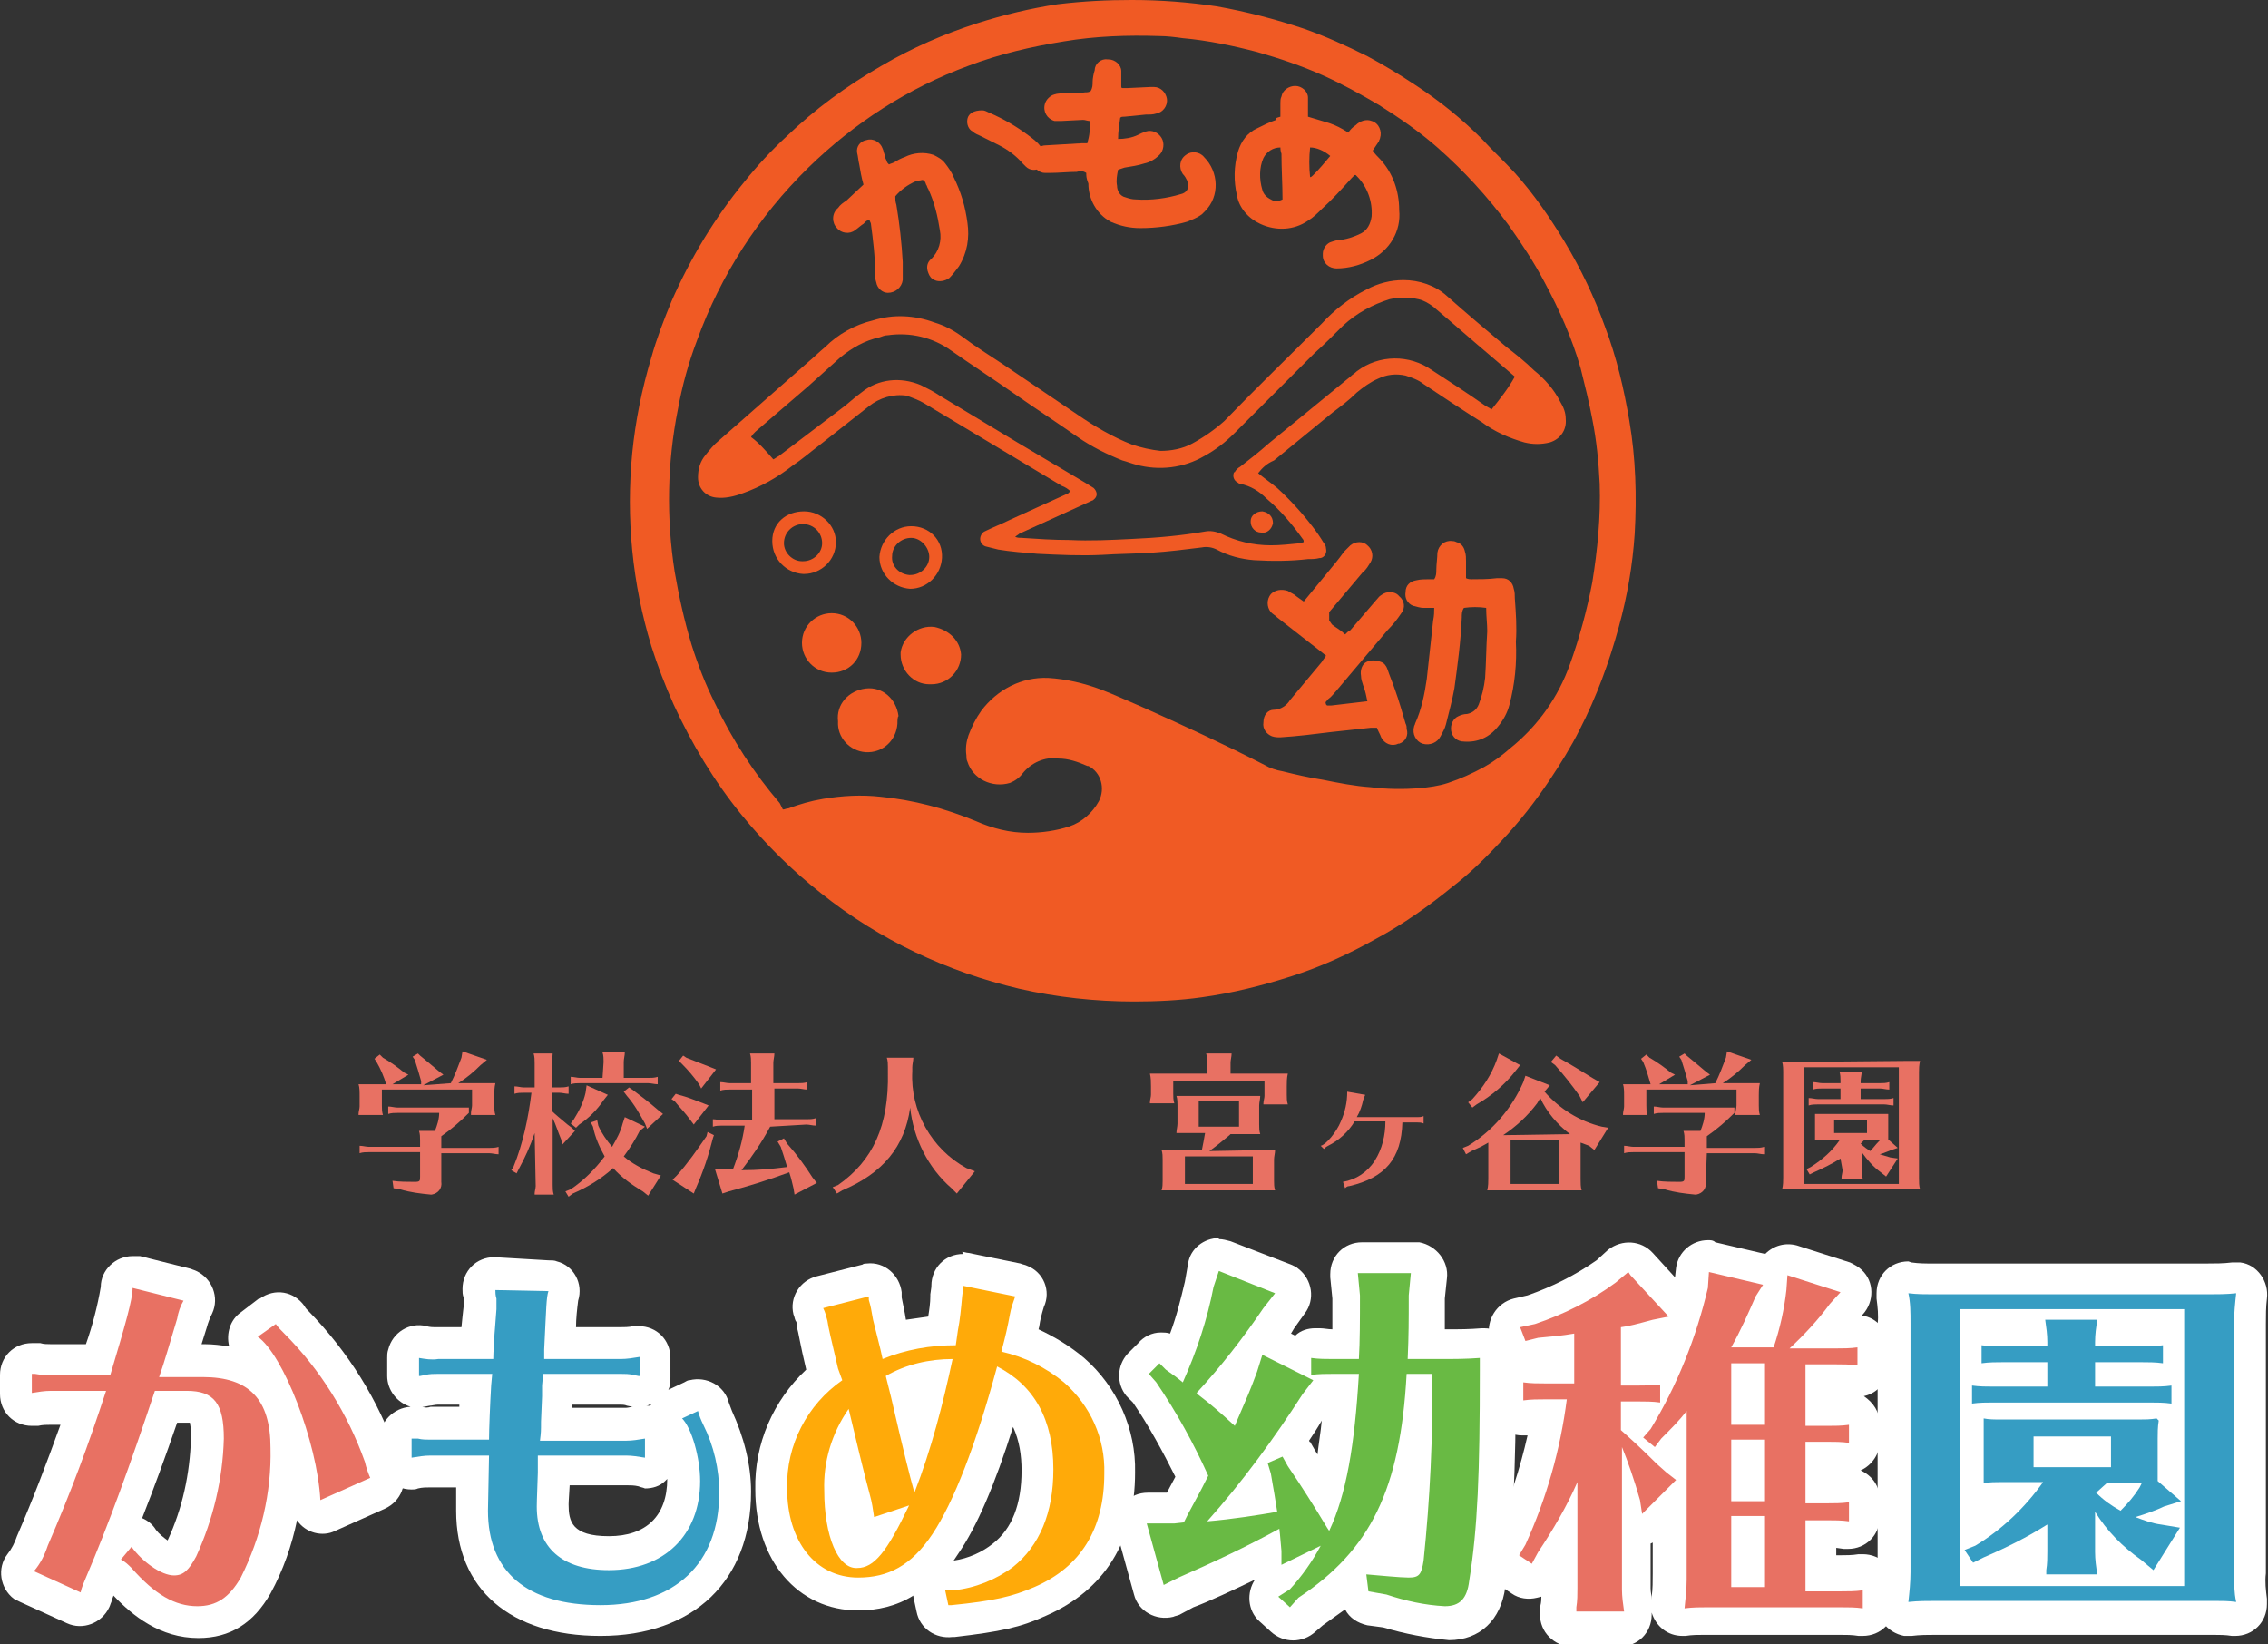 <?xml version="1.0" encoding="utf-8"?>
<!-- Generator: Adobe Illustrator 21.0.0, SVG Export Plug-In . SVG Version: 6.00 Build 0)  -->
<svg version="1.1" id="レイヤー_1" xmlns="http://www.w3.org/2000/svg" xmlns:xlink="http://www.w3.org/1999/xlink" x="0px"
	 y="0px" viewBox="0 0 213.8 155" style="enable-background:new 0 0 213.8 155;" xml:space="preserve">
<rect x="0" y="0" width="213.8" height="155" fill="#333333" stroke="none"/>
<style type="text/css">
	.st0{fill:#E87163;}
	.st1{fill:#FFFFFF;}
	.st2{fill:#369DC3;}
	.st3{fill:#FFAA09;}
	.st4{fill:#69BA44;}
	.st5{fill:#F05A24;}
</style>
<title>llogo</title>
<path class="st0" d="M41.6,111.4c0.1,0.6-0.3,1.1-0.9,1.2c0,0-0.1,0-0.1,0c-1-0.1-1.9-0.2-2.9-0.5l-0.6-0.1l-0.1-0.7
	c0.6,0.1,1.5,0.1,2.1,0.1c0.5,0,0.5-0.1,0.5-0.5v-2.3h-4.8c-0.3,0-0.6,0-0.9,0.1V108c0.3,0,0.6,0.1,0.9,0.1h4.8v-0.6
	c0-0.3,0-0.6-0.1-0.9H41c0.2-0.5,0.4-1.1,0.4-1.7h-3.9c-0.3,0-0.6,0-0.9,0.1v-0.7c0.3,0,0.6,0.1,0.9,0.1h4.9c0.9,0,1.3,0,1.8,0v0.5
	c-0.8,0.8-1.6,1.5-2.6,2.2v1.1h4.5c0.3,0,0.6,0,0.9-0.1v0.7c-0.3,0-0.6-0.1-0.9-0.1h-4.5V111.4z M42.5,102.1c0.4-0.8,0.7-1.6,1-2.4
	l0.1-0.6l2.3,0.8l-0.6,0.5c-0.6,0.6-1.3,1.2-2.1,1.7h2.4c0.4,0,0.8,0,1.1,0c-0.1,0.4-0.1,0.8-0.1,1.1v1c0,0.3,0,0.6,0.1,0.9h-2.3
	v-0.2c0-0.2,0.1-0.5,0.1-0.7v-1.5h-8.5v1.5c0,0.3,0,0.6,0.1,0.9h-2.3v-0.1c0-0.2,0.1-0.5,0.1-0.7v-1c0-0.4,0-0.8-0.1-1.1
	c0.4,0,0.8,0,1.1,0h1.5c-0.2-0.7-0.5-1.4-0.9-2.1l-0.2-0.3l0.5-0.4l0.3,0.3c0.7,0.4,1.4,0.9,2,1.4l0.4,0.2l-1.5,0.9h2.7v-0.3
	c-0.2-0.7-0.4-1.4-0.6-2l-0.2-0.3l0.5-0.3l0.2,0.2c0.6,0.5,1.1,0.9,1.8,1.5l0.4,0.3l-1.9,1L42.5,102.1z"/>
<path class="st0" d="M50.4,106.8c-0.4,1.2-0.9,2.3-1.5,3.4l-0.2,0.4l-0.5-0.3l0.2-0.3c0.9-2.2,1.4-4.6,1.7-7h-0.7
	c-0.3,0-0.6,0-0.9,0.1v-0.7c0.3,0,0.6,0.1,0.9,0.1h1v-2.3c0-0.3,0-0.6-0.1-0.9h1.8c0,0.3-0.1,0.6-0.1,0.9v2.3h0.7
	c0.3,0,0.6,0,0.9-0.1v0.7c-0.3,0-0.6-0.1-0.9-0.1h-0.7v1.7c0.4,0.4,0.8,0.7,1.5,1.3l0.4,0.3l0.3,0.3l-1.2,1.3l-0.1-0.5
	c-0.3-0.7-0.5-1.4-0.8-2v6.3c0,0.3,0,0.6,0.1,0.9h-1.8v-0.1c0-0.2,0.1-0.5,0.1-0.7L50.4,106.8z M60.3,106.6
	c-0.4,0.8-0.9,1.6-1.5,2.4c0.8,0.7,1.8,1.2,2.8,1.6l0.7,0.2l-1.2,1.9l-0.5-0.4c-1-0.6-2-1.3-2.8-2.2c-1.1,1-2.4,1.8-3.8,2.4
	l-0.4,0.3l-0.3-0.5l0.5-0.2c1.2-0.8,2.3-1.9,3.2-3.1c-0.5-0.9-0.9-1.8-1.1-2.8l-0.2-0.4l0.6-0.2l0.1,0.5c0.3,0.7,0.8,1.4,1.3,2
	c0.4-0.7,0.8-1.4,1-2.2l0.2-0.6l1.9,0.9L60.3,106.6z M56.9,100.1c0-0.3,0-0.6-0.1-0.9h2.1c0,0.3-0.1,0.6-0.1,0.9v1.5h2.3
	c0.3,0,0.6,0,0.9-0.1v0.7c-0.3,0-0.6-0.1-0.9-0.1h-6.4c-0.3,0-0.6,0-0.9,0.1v-0.7c0.3,0,0.6,0.1,0.9,0.1h2.1L56.9,100.1z
	 M57.3,103.2l-0.4,0.5c-0.6,0.9-1.4,1.7-2.3,2.3l-0.3,0.3l-0.5-0.4l0.3-0.4c0.5-0.8,0.9-1.6,1.1-2.5l0.1-0.7L57.3,103.2z
	 M59.6,102.7c0.8,0.6,1.6,1.2,2.4,1.9l0.5,0.4l-1.5,1.4l-0.2-0.5c-0.5-0.9-1-1.8-1.7-2.6l-0.3-0.4l0.5-0.4L59.6,102.7z"/>
<path class="st0" d="M64,103.2c0.8,0.2,1.5,0.5,2.3,0.8l0.5,0.2l-1.4,1.8l-0.3-0.4c-0.5-0.7-1.1-1.3-1.5-1.8l-0.3-0.2l0.4-0.5
	L64,103.2z M67.3,107l-0.1,0.3c-0.4,1.6-0.9,3.1-1.6,4.7l-0.2,0.5l-2-1.3l0.4-0.4c1-1.1,1.9-2.4,2.8-3.7l0.1-0.4L67.3,107z
	 M64.7,99.7c0.8,0.3,1.5,0.6,2.3,0.9l0.5,0.2l-1.4,1.8l-0.2-0.4c-0.5-0.7-1-1.3-1.6-1.9L64,100l0.4-0.5L64.7,99.7z M72.6,106.2
	L72.6,106.2c-0.8,1.5-1.7,2.8-2.7,4.1c1.6,0,2.7-0.1,4.3-0.3c-0.2-0.7-0.4-1.3-0.6-1.9l-0.3-0.5l0.6-0.3l0.3,0.5
	c0.9,1,1.7,2.1,2.4,3.2l0.4,0.5l-2.1,1.1l-0.1-0.6c-0.1-0.4-0.2-0.9-0.4-1.5c-1.9,0.7-3.8,1.3-5.7,1.8l-0.6,0.2l-0.7-2.3H68h1.1
	c0.5-1.3,0.9-2.7,1.1-4.1h-2.1c-0.3,0-0.6,0-0.9,0.1v-0.7c0.3,0,0.6,0.1,0.9,0.1h2.8v-2.9h-2.1c-0.3,0-0.6,0-0.9,0.1V102
	c0.3,0,0.6,0.1,0.9,0.1h2v-1.9c0-0.3,0-0.6-0.1-0.9H73c0,0.3-0.1,0.6-0.1,0.9v1.9h2.3c0.3,0,0.6,0,0.9-0.1v0.7
	c-0.3,0-0.6-0.1-0.9-0.1H73v2.9h3c0.3,0,0.6,0,0.9-0.1v0.7c-0.3,0-0.6-0.1-0.9-0.1L72.6,106.2L72.6,106.2z"/>
<path class="st0" d="M91.9,110.4l-1.7,2.1l-0.5-0.5c-2.2-1.9-3.6-4.7-3.9-7.6c-0.5,3.7-2.6,6.2-6.4,7.8l-0.5,0.3l-0.4-0.6l0.5-0.2
	c3.3-2.3,4.8-5.6,4.7-10.6v-0.5c0-0.3,0-0.6-0.1-0.9h2.5c0,0.3-0.1,0.6-0.1,0.9v0.4c-0.2,3.7,1.8,7.3,5.1,9.1L91.9,110.4z"/>
<path class="st0" d="M110.6,101.7v1.4c0,0.3,0,0.6,0.1,0.9h-2.3v-0.1c0-0.2,0.1-0.5,0.1-0.7v-0.8c0-0.4,0-0.8-0.1-1.2
	c0.4,0,0.8,0,1.1,0h4.3v-1c0-0.3,0-0.6-0.1-0.9h2.4c0,0.3-0.1,0.6-0.1,0.9v1h4.3c0.4,0,0.8,0,1.1,0c-0.1,0.4-0.1,0.8-0.1,1.2v0.8
	c0,0.3,0,0.6,0.1,0.9h-2.3v-0.1c0-0.2,0.1-0.5,0.1-0.7v-1.4H110.6z M119.3,108.4c0.3,0,0.6,0,0.9,0c0,0.3-0.1,0.6-0.1,0.9v2
	c0,0.3,0,0.6,0.1,0.9c-0.3,0-0.5,0-0.8,0h-9c-0.3,0-0.6,0-0.9,0c0.1-0.3,0.1-0.6,0.1-0.9v-2c0-0.3,0-0.6-0.1-0.9c0.3,0,0.6,0,0.9,0
	h2.9c0.1-0.5,0.2-1,0.3-1.6h-1.9c-0.3,0-0.5,0-0.8,0c0-0.3,0.1-0.6,0.1-0.9v-1.7c0-0.3,0-0.6-0.1-0.9c0.3,0,0.6,0,0.9,0h6.1
	c0.3,0,0.6,0,0.9,0c0,0.3-0.1,0.6-0.1,0.9v1.8c0,0.3,0,0.6,0.1,0.9h-0.3h-2.5l-0.1,0.1c-0.6,0.5-1.2,1-1.9,1.5L119.3,108.4z
	 M111.7,109v2.6h6.4V109H111.7z M113,103.8v2.4h3.8v-2.4L113,103.8z"/>
<path class="st0" d="M124.5,108c0.5-0.1,1.5-1.3,1.9-2.3c0.4-0.9,0.6-1.8,0.6-2.8l1.7,0.3c-0.1,0.2-0.1,0.2-0.2,0.5
	c-0.1,0.5-0.3,1.1-0.6,1.6h5.7c0.2,0,0.4,0,0.6-0.1v0.7c-0.2-0.1-0.4-0.1-0.6-0.1h-1.4c-0.1,3.4-1.6,5.2-5,6c-0.2,0-0.3,0.1-0.4,0.2
	l-0.2-0.6c1.2-0.2,2.3-0.9,3-2c0.7-1.1,1-2.4,1-3.7h-2.9c-0.6,1-1.5,1.8-2.5,2.3c-0.2,0.1-0.3,0.2-0.4,0.3L124.5,108z"/>
<path class="st0" d="M149,107.7v3.4c0,0.4,0,0.8,0.1,1.1c-0.3,0-0.6,0-0.9,0h-6.9c-0.4,0-0.8,0-1.1,0c0.1-0.4,0.1-0.8,0.1-1.1v-3.4
	c-0.5,0.3-0.9,0.5-1.6,0.8l-0.5,0.3l-0.3-0.6l0.5-0.2c2.3-1.4,4.1-3.5,5.2-6l0.2-0.6l2.3,0.9l-0.5,0.6c1.4,1.6,3.3,2.8,5.4,3.3
	l0.6,0.1l-1.3,2.1l-0.5-0.4L149,107.7L149,107.7z M143.3,100.4l-0.4,0.5c-1,1.3-2.3,2.4-3.7,3.2l-0.4,0.3l-0.4-0.5l0.4-0.3
	c1-1.1,1.8-2.3,2.3-3.7l0.2-0.6L143.3,100.4z M148,106.9c-1.2-0.9-2.2-2.1-2.8-3.4l-0.3,0.5c-0.9,1.2-2,2.2-3.2,3L148,106.9z
	 M142.4,107.5v4.1h4.6v-4.1H142.4z M147.1,99.8c0.9,0.5,1.9,1.1,3,1.8l0.7,0.4l-1.6,1.9l-0.3-0.6c-0.7-1-1.5-2-2.3-2.9l-0.4-0.3
	l0.5-0.6L147.1,99.8z"/>
<path class="st0" d="M160.8,111.4c0.1,0.6-0.3,1.1-0.9,1.2c0,0-0.1,0-0.1,0c-1-0.1-1.9-0.2-2.9-0.5l-0.6-0.1l-0.1-0.7
	c0.6,0.1,1.6,0.1,2.1,0.1s0.5-0.1,0.5-0.5v-2.3h-4.8c-0.3,0-0.6,0-0.9,0.1V108c0.3,0,0.6,0.1,0.9,0.1h4.8v-0.6c0-0.3,0-0.6-0.1-0.9
	h1.6c0.2-0.5,0.4-1.1,0.4-1.7h-3.9c-0.3,0-0.6,0-0.9,0.1v-0.7c0.3,0,0.6,0.1,0.9,0.1h4.9c0.9,0,1.3,0,1.8,0v0.5
	c-0.8,0.8-1.6,1.5-2.6,2.2v1.1h4.5c0.3,0,0.6,0,0.9-0.1v0.7c-0.3,0-0.6-0.1-0.9-0.1h-4.5L160.8,111.4z M161.7,102.1
	c0.4-0.8,0.7-1.6,1-2.4l0.1-0.6l2.3,0.8l-0.6,0.5c-0.6,0.6-1.3,1.2-2.1,1.7h2.4c0.4,0,0.8,0,1.1,0c-0.1,0.4-0.1,0.8-0.1,1.1v1
	c0,0.3,0,0.6,0.1,0.9h-2.3v-0.2c0-0.2,0.1-0.5,0.1-0.7v-1.5h-8.5v1.5c0,0.3,0,0.6,0.1,0.9H153v-0.1c0-0.2,0.1-0.5,0.1-0.7v-1
	c0-0.4,0-0.8-0.1-1.1c0.4,0,0.8,0,1.1,0h1.5c-0.2-0.7-0.4-1.4-0.7-2.1l-0.2-0.3l0.5-0.4l0.3,0.3c0.7,0.4,1.4,0.9,2,1.4l0.4,0.2
	l-1.5,0.9h2.7v-0.3c-0.2-0.7-0.4-1.4-0.6-2l-0.2-0.3l0.5-0.3l0.2,0.2c0.6,0.5,1.1,0.9,1.8,1.5l0.4,0.3l-1.9,1L161.7,102.1z"/>
<path class="st0" d="M179.9,100c0.4,0,0.8,0,1.1,0c-0.1,0.4-0.1,0.8-0.1,1.1v9.9c0,0.4,0,0.8,0.1,1.1c-0.3,0-0.6,0-0.9,0h-11
	c-0.4,0-0.8,0-1.1,0c0.1-0.4,0.1-0.8,0.1-1.1v-9.8c0-0.4,0-0.8-0.1-1.1c0.3,0,0.7,0,1,0L179.9,100L179.9,100z M170.1,100.6v11h8.9
	v-11H170.1z M173.5,109.2c-0.8,0.5-1.6,0.9-2.5,1.3l-0.4,0.2l-0.3-0.5l0.4-0.2c1.1-0.7,2-1.5,2.7-2.5h-1.6c-0.2,0-0.4,0-0.7,0
	c0-0.2,0-0.2,0-0.2c0-0.2,0-0.3,0-0.5v-1.1c0-0.2,0-0.3,0-0.5v-0.2c0.2,0,0.4,0,0.7,0h5.5c0.2,0,0.4,0,0.7,0c0,0.2,0,0.5,0,0.7v1.1
	c0,0.4,0,0.4,0,0.6l0.9,0.8l-0.6,0.2c-0.3,0.1-0.7,0.3-1.1,0.4c0.3,0.1,0.7,0.2,1,0.3l0.7,0.1l-1.1,1.7l-0.5-0.4
	c-0.7-0.5-1.3-1.2-1.8-1.9v1.6c0,0.3,0,0.6,0.1,0.9h-2v-0.1c0-0.2,0.1-0.5,0.1-0.7L173.5,109.2z M175.4,103.6h2.2
	c0.3,0,0.6,0,0.9-0.1v0.7c-0.3,0-0.6-0.1-0.9-0.1h-6.2c-0.3,0-0.6,0-0.9,0.1v-0.7c0.3,0,0.6,0.1,0.9,0.1h2.1v-1h-1.7
	c-0.3,0-0.6,0-0.9,0.1V102c0.3,0,0.6,0.1,0.9,0.1h1.7v-0.2c0-0.3,0-0.6-0.1-0.9h2.1c0,0.3-0.1,0.6-0.1,0.9v0.2h1.8
	c0.3,0,0.6,0,0.9-0.1v0.7c-0.3,0-0.6-0.1-0.9-0.1h-1.8L175.4,103.6z M172.9,105.6v1.2h3.1v-1.2L172.9,105.6z M175.8,107.4l-0.4,0.4
	c0.3,0.3,0.6,0.5,0.9,0.7c0.3-0.3,0.5-0.6,0.8-0.9l0.1-0.1H175.8z"/>
<path class="st0" d="M18.5,152.9c-2.5,0-4.9-1.3-7.4-4c-0.2-0.2-0.4-0.4-0.7-0.6c-0.2-0.1-0.4-0.3-0.5-0.5l-0.7,1.6
	c-0.2,0.4-0.3,0.8-0.4,1.2c-0.2,0.8-1,1.3-1.8,1.1c-0.1,0-0.2-0.1-0.2-0.1l-4.4-2c-0.8-0.3-1.1-1.2-0.7-2c0-0.1,0.1-0.2,0.2-0.3
	c0.5-0.6,0.9-1.3,1.1-2c1.8-4.3,3.3-8.1,4.8-12.6h-3c-0.5,0-1,0.1-1.5,0.1H3c-0.8,0-1.5-0.7-1.5-1.5v-1.8c-0.1-0.8,0.5-1.6,1.4-1.6
	c0,0,0.1,0,0.1,0h0.2h0.3c0.4,0.1,0.9,0.1,1.3,0.1h4.5c0.8-2.2,1.4-4.5,1.8-6.8c0-0.8,0.7-1.5,1.5-1.5c0.1,0,0.2,0,0.3,0l4.7,1.2
	c0.8,0.2,1.3,1,1.1,1.8c0,0.1-0.1,0.2-0.1,0.2c-0.2,0.5-0.4,1-0.5,1.5c-0.4,1.3-0.8,2.5-1.1,3.5h2.1c5.2,0,7.9,2.8,7.9,8.2
	c0.1,4.5-1,9-3,13C22.7,151.8,21,152.9,18.5,152.9z M12.4,144.3c0.5,0,0.9,0.3,1.2,0.7c0.6,1,1.6,1.7,2.8,2c0.2,0,0.5-0.3,0.8-1
	c1.5-3.2,2.3-6.8,2.4-10.4c0-3-0.7-3-2-3h-2c-1.5,4.4-2.9,8.4-4.4,12.1c0.3-0.3,0.6-0.4,1-0.4L12.4,144.3z M30.2,143
	c-0.8,0-1.5-0.6-1.5-1.4c-0.3-5.2-3.4-12.9-5.2-14.2c-0.7-0.5-0.8-1.4-0.3-2.1c0.1-0.1,0.2-0.2,0.3-0.3l1.7-1.3
	c0.3-0.2,0.6-0.3,0.9-0.3h0.2c0.4,0.1,0.8,0.3,1,0.6c0.2,0.3,0.4,0.5,0.6,0.7c3.5,3.6,6.2,7.9,7.9,12.7c0.1,0.5,0.4,1.2,0.5,1.4
	c0.3,0.8,0,1.6-0.7,2c0,0,0,0,0,0l-4.7,2.1C30.6,143,30.4,143,30.2,143z"/>
<path class="st1" d="M12.5,121.4l4.8,1.2c-0.3,0.5-0.5,1.1-0.6,1.7c-0.7,2.3-1.2,4.1-1.7,5.5h4.1c4.4,0,6.4,2.1,6.4,6.7
	c0.1,4.2-0.9,8.4-2.8,12.2c-1.1,1.9-2.3,2.7-4.1,2.7c-2.1,0-4-1.1-6.2-3.6c-0.3-0.3-0.6-0.6-1-0.8l1-1.2c1,1.4,2.8,2.7,4,2.7
	c0.9,0,1.4-0.5,2.1-1.8c1.6-3.5,2.5-7.3,2.6-11.1c0-3.3-0.9-4.5-3.5-4.5h-3c-2.3,6.9-4.4,12.7-6.5,17.6c-0.2,0.5-0.4,0.9-0.5,1.4
	l-4.4-2c0.6-0.7,1-1.5,1.3-2.4c2.2-5.1,3.8-9.4,5.5-14.6H4.8c-0.6,0-1.2,0.1-1.8,0.2v-1.8h0.3c0.5,0.1,1,0.1,1.5,0.1h5.6
	C11.8,124.9,12.5,122.5,12.5,121.4 M26,124.8c0.2,0.3,0.5,0.6,0.8,0.9c3.4,3.4,6,7.6,7.6,12.1c0.1,0.5,0.4,1.3,0.5,1.5l-4.7,2.1
	c-0.3-5.5-3.5-13.7-5.9-15.4L26,124.8 M12.5,118.4c-1.6,0-3,1.3-3,2.9c-0.3,1.8-0.8,3.7-1.4,5.4H4.8c-0.3,0-0.7,0-1-0.1H3.6H3.3H3
	c-1.7,0-3,1.3-3,3v1.8c0,1.7,1.3,3,3,3c0.2,0,0.4,0,0.6,0c0.4-0.1,0.8-0.1,1.2-0.1h0.9c-1.3,3.6-2.5,6.8-4.1,10.5
	c-0.2,0.6-0.5,1.2-0.9,1.7c-1,1.3-0.7,3.2,0.6,4.2c0.2,0.1,0.4,0.2,0.6,0.3l4.4,2c1.5,0.7,3.3,0,4-1.5c0.1-0.2,0.1-0.3,0.2-0.5
	c0-0.1,0.1-0.3,0.2-0.6c1.8,1.9,4.4,4,8,4c3,0,5.2-1.4,6.8-4.2c1.2-2.2,2-4.5,2.5-6.9c0.8,1.2,2.4,1.6,3.6,1l4.7-2.1
	c1.5-0.7,2.2-2.4,1.5-3.9c-0.1-0.2-0.3-0.8-0.4-1.2V137c-1.7-5-4.6-9.6-8.3-13.4c-0.2-0.2-0.3-0.3-0.4-0.5c-1-1.4-2.8-1.7-4.2-0.7
	c0,0,0,0-0.1,0l-1.7,1.3c-1,0.7-1.4,2-1.1,3.2c-0.8-0.1-1.5-0.2-2.3-0.2H19l0.5-1.6c0.1-0.4,0.3-0.9,0.5-1.3c0.7-1.5,0-3.3-1.5-4
	c-0.2-0.1-0.3-0.1-0.5-0.2l-4.8-1.2C13,118.4,12.8,118.4,12.5,118.4L12.5,118.4z M16.7,134.1h1.2c0.1,0.5,0.1,1,0.1,1.5
	c-0.1,3.3-0.8,6.6-2.2,9.6c-0.4-0.3-0.8-0.6-1.1-1c-0.3-0.5-0.8-0.9-1.3-1.1C14.5,140.3,15.6,137.3,16.7,134.1L16.7,134.1z"/>
<path class="st2" d="M56.5,152.6c-7.7,0-12.1-3.7-12.1-10.3c0-0.5,0-2.3,0.1-3.7h-3.9c-0.5,0-1,0-1.5,0.1h-0.3
	c-0.8,0-1.5-0.7-1.5-1.5v-1.8c0-0.8,0.7-1.5,1.5-1.5H39l0.6,0.1c0.3,0.1,0.7,0.1,1,0.1h4.1l0.1-3.2h-3.5c-0.3,0-0.7,0-1,0.1
	l-0.5,0.1h-0.2h-0.1c-0.8,0-1.5-0.7-1.5-1.5V128c0-0.8,0.7-1.5,1.5-1.5c0.1,0,0.2,0,0.4,0c0.5,0.1,0.9,0.1,1.4,0.1H45v-0.5
	c0-0.2,0-0.7,0.1-1.9l0.1-0.9c0-0.3,0-0.6,0-0.8c0-0.1,0-0.3,0-0.4c-0.1-0.5,0-1,0.2-1.4c0.3-0.4,0.7-0.6,1.2-0.6l5,0.1
	c0.8,0,1.5,0.7,1.5,1.5c0,0.1,0,0.3-0.1,0.4c-0.2,1.5-0.3,3-0.3,4.5h5.7c0.5,0,1-0.1,1.5-0.2h0.2c0.8,0,1.5,0.7,1.5,1.5v1.8
	c0,0.8-0.7,1.5-1.5,1.5h-0.1h-0.2l-0.5-0.1c-0.3-0.1-0.7-0.1-1-0.1h-5.9v0.6l-0.1,2.7H59c0.3,0,0.6,0,0.9-0.1l0.6-0.1h0.2
	c0.8,0,1.5,0.7,1.5,1.5v1.8c0,0.8-0.7,1.5-1.5,1.5h-0.3c-0.5-0.1-1-0.2-1.5-0.1h-6.8v0.2c-0.1,2.9-0.1,2.9-0.1,3.1
	c0,1.9,0.5,4.5,5.3,4.5c4.3,0,7-2.7,7-6.9c0-1.7-0.4-3.3-1.2-4.8c-0.6-0.6-0.6-1.5-0.1-2.1c0.1-0.1,0.3-0.2,0.4-0.3l1.5-0.7
	c0.8-0.3,1.6,0,2,0.7c0,0.1,0.1,0.2,0.1,0.3c0.1,0.3,0.2,0.7,0.4,1c1.1,2.2,1.6,4.6,1.7,7C69.2,148,64.3,152.6,56.5,152.6z"/>
<path class="st1" d="M46.7,121.6l5,0.1c-0.2,0.6-0.2,1.5-0.4,5.5v0.9h7.2c0.6,0,1.2-0.1,1.8-0.2v1.8h-0.1l-0.5-0.1
	c-0.4-0.1-0.8-0.1-1.2-0.1h-7.3l-0.1,1.1v1l-0.1,2.4c0,0.9,0,1-0.1,1.8H59c0.6,0,1.2-0.1,1.8-0.2v1.8c-0.6-0.1-1.2-0.2-1.8-0.2h-8.3
	c0,0.4,0,0.7,0,0.9v0.7c-0.1,2.9-0.1,2.9-0.1,3.2c0,3.9,2.4,6,6.8,6c5.2,0,8.6-3.3,8.6-8.4c0-2.2-0.8-5-1.7-5.9l1.5-0.7
	c0.1,0.4,0.3,0.9,0.5,1.3c1,2,1.5,4.2,1.5,6.4c0,6.7-4.2,10.6-11.2,10.6S46,148.1,46,142.4c0-0.8,0.1-4.4,0.1-5.2h-5.5
	c-0.6,0-1.2,0.1-1.8,0.2v-1.8h0.3h0.3c0.4,0.1,0.8,0.1,1.2,0.1h5.5c0-0.9,0.1-3.4,0.2-5.1l0.1-1.1h-5.1c-0.4,0-0.8,0-1.2,0.1
	l-0.5,0.1h-0.1V128c0.6,0.1,1.2,0.2,1.8,0.1h5.2c0-0.9,0.1-1.3,0.1-2c0-0.3,0.1-1.2,0.2-2.7c0-0.3,0-0.7,0-1
	C46.7,122.1,46.7,121.8,46.7,121.6 M46.6,118.5c-1.7,0-3,1.3-3,3c0,0.3,0,0.5,0.1,0.8c0,0,0,0.1,0,0.1c0,0.2,0,0.4,0,0.7v0.1
	l-0.1,0.9l-0.1,1h-2.3c-0.4,0-0.7,0-1-0.1c-1.6-0.4-3.2,0.6-3.6,2.2c-0.1,0.3-0.1,0.5-0.1,0.8v1.7c0,1.3,0.9,2.5,2.2,2.9
	c-1.6,0.1-2.9,1.4-2.9,3v1.8c0,1.7,1.3,3,3,3c0.2,0,0.4,0,0.6-0.1c0.4-0.1,0.8-0.1,1.2-0.1h2.4c0,0.9,0,1.8,0,2.2
	c0,7.4,5.1,11.8,13.6,11.8c8.8,0,14.2-5.2,14.2-13.6c0-2.6-0.7-5.2-1.8-7.6c-0.1-0.3-0.2-0.5-0.3-0.8c-0.4-1.6-2.1-2.5-3.7-2.1
	c-0.2,0-0.3,0.1-0.5,0.2l-1.5,0.7c0.2-0.4,0.2-0.8,0.2-1.2V128c0-1.7-1.3-3-3-3c-0.2,0-0.4,0-0.5,0c-0.4,0.1-0.9,0.1-1.3,0.1h-4.1
	c0-0.8,0.1-1.7,0.2-2.5c0.5-1.6-0.4-3.3-2-3.7c-0.2-0.1-0.5-0.1-0.8-0.1L46.6,118.5L46.6,118.5z M60.9,132.5c0.2,0,0.3-0.1,0.5-0.2
	c0,0.1-0.1,0.2-0.1,0.2L60.9,132.5L60.9,132.5z M53.9,132.4h4.5c0.2,0,0.5,0,0.7,0.1l0.5,0.1h0.2h-0.1c-0.2,0-0.5,0.1-0.7,0.1h-5.1
	L53.9,132.4L53.9,132.4z M39.8,132.6H40l0.5-0.1c0.2,0,0.5-0.1,0.8-0.1h2v0.2h-2.7C40.3,132.7,40.1,132.7,39.8,132.6L39.8,132.6z
	 M60.8,140.3c0.7,0,1.4-0.2,1.9-0.7l0.2-0.2l0,0c0,3.5-2,5.4-5.5,5.4s-3.8-1.4-3.8-3c0-0.1,0-0.2,0.1-1.8H59c0.4,0,0.8,0,1.2,0.1
	C60.4,140.2,60.6,140.2,60.8,140.3L60.8,140.3z"/>
<path class="st3" d="M89.3,152.9c-0.7,0-1.3-0.5-1.5-1.2l-0.3-1.4c-0.2-0.8,0.4-1.6,1.2-1.8c0.1,0,0.2,0,0.3,0h0.2h0.2h0.1h0.3
	c1.7-0.2,3.3-0.9,4.6-1.9c2.2-1.7,3.3-4.4,3.3-8c0-3.3-1-5.7-2.9-7.3c-1.9,6.6-3.8,11.5-5.8,14.3c-2.3,3.3-4.9,4.8-8.2,4.8
	c-4.8,0-8.2-4.1-8.2-9.9c-0.1-4.2,1.8-8.2,5-10.8l-0.1-0.3c-0.7-3-0.9-3.8-1-4.6c-0.1-0.3-0.1-0.5-0.3-0.8c-0.4-0.7-0.1-1.6,0.7-2
	c0.1-0.1,0.2-0.1,0.3-0.1l4.3-1.1c0.8-0.2,1.6,0.3,1.8,1.1c0,0.1,0,0.1,0,0.2v0.3l0.2,0.7l0.2,1.1c0,0,0.2,0.6,0.5,2
	c1.5-0.4,3-0.7,4.5-0.8l0.1-0.3c0.2-1,0.3-1.9,0.4-2.9l0.1-0.9v-0.2c0-0.8,0.7-1.5,1.5-1.5h0.3l4.9,1c0.8,0.2,1.3,0.9,1.2,1.8
	c0,0.1-0.1,0.2-0.1,0.3c-0.2,0.5-0.3,0.9-0.4,1.4c-0.2,0.8-0.3,1.4-0.5,2.2c1.9,0.6,3.6,1.6,5.1,2.8c2.8,2.4,4.4,6,4.3,9.7
	c0,5.9-2.5,10-7.5,12.1c-2.3,1-4.1,1.4-8.2,1.9h-0.2h-0.1L89.3,152.9z M79.5,137.5c-0.2,1-0.3,2.1-0.3,3.1c0,4,1.2,5.8,1.6,5.8
	s1.1-0.6,1.9-1.9c-0.8,0.2-1.6-0.3-1.8-1.1c0-0.1,0-0.1,0-0.2c0-0.6-0.2-1.2-0.3-1.8C80.3,140.4,79.9,139,79.5,137.5L79.5,137.5z
	 M85.5,131.3l1,4.1c0.5-1.8,1-3.7,1.5-5.7c-0.9,0.1-1.8,0.4-2.7,0.8L85.5,131.3z"/>
<path class="st1" d="M90.8,121.2l4.9,1c-0.2,0.6-0.4,1.1-0.5,1.7c-0.2,1.1-0.4,2-0.8,3.5c2.2,0.5,4.2,1.5,5.9,2.9
	c2.5,2.2,3.9,5.3,3.8,8.6c0,5.2-2.2,8.8-6.6,10.7c-2.1,0.9-3.8,1.3-7.8,1.7c-0.1,0-0.2,0-0.3,0l-0.3-1.4h0.2h0.2h0.4
	c2-0.2,4-1,5.6-2.2c2.5-2,3.8-5.1,3.8-9.2c0-4.7-1.8-7.9-5.3-9.7c-2,7.4-4.1,12.8-6.1,15.8s-4.2,4.1-7,4.1c-4,0-6.7-3.4-6.7-8.4
	c-0.1-4.1,1.9-7.9,5.2-10.2L79,129c-0.7-3-0.9-3.8-1-4.5c-0.1-0.4-0.2-0.8-0.4-1.2l4.3-1.1v0.3c0,0.1,0.1,0.3,0.2,0.8l0.2,1.1
	c0,0,0.2,0.8,0.7,2.8l0.2,0.9c2.2-0.9,4.5-1.3,6.9-1.3l0.1-0.7l0.1-0.7c0.2-1,0.3-2.1,0.4-3.2l0.1-0.8L90.8,121.2 M89.8,128.1
	c-2.2,0-4.4,0.5-6.3,1.6l0.5,2c1.2,5.2,1.7,7.2,2.2,9C87.8,136.6,88.9,132.3,89.8,128.1 M80.8,147.8c1.6,0,2.8-1.5,4.9-5.9l-3.3,1.1
	c-0.1-0.7-0.2-1.4-0.4-2.1c-0.5-1.8-1.5-6-2-8.1c-1.6,2.3-2.4,5-2.3,7.7C77.7,144.8,79,147.9,80.8,147.8 M90.8,118.2
	c-1.7,0-3,1.3-3,3v0.1l-0.1,0.7c0,0.1,0,0.1,0,0.2c0,0.6-0.1,1.3-0.2,1.9c-0.7,0.1-1.4,0.2-2.1,0.3l-0.1-0.6l-0.2-1l-0.1-0.5v-0.2
	v-0.3c-0.2-1.6-1.6-2.9-3.3-2.7c-0.1,0-0.3,0-0.4,0.1l-4.3,1.1c-1.6,0.4-2.6,2-2.2,3.6c0.1,0.2,0.1,0.4,0.2,0.6
	c0.1,0.1,0.1,0.2,0.1,0.4v0.1c0.2,0.7,0.3,1.6,0.9,4.1c-3.1,2.9-4.9,7-4.8,11.3c0,6.7,4,11.4,9.7,11.4c1.8,0,3.6-0.4,5.2-1.4v0.1
	l0.3,1.4c0.3,1.6,1.8,2.6,3.4,2.4H90c4.3-0.5,6.2-0.9,8.6-2c5.5-2.4,8.4-7,8.4-13.5c0.1-4.1-1.7-8.1-4.8-10.8
	c-1.3-1.1-2.8-2-4.3-2.7c0.1-0.3,0.1-0.6,0.2-1c0.1-0.4,0.2-0.8,0.3-1.1c0.7-1.5,0-3.3-1.6-3.9c-0.2-0.1-0.4-0.1-0.6-0.2l-4.9-1
	c-0.2,0-0.4-0.1-0.6-0.1L90.8,118.2z M89.9,147.1l0.4-0.6c1.8-2.6,3.5-6.6,5.2-12c0.6,1.3,0.8,2.7,0.8,4.1c0,3.2-0.9,5.5-2.7,6.9
	C92.6,146.3,91.3,146.9,89.9,147.1L89.9,147.1z"/>
<path class="st4" d="M121.7,153.1c-0.4,0-0.7-0.2-1-0.4l-1.1-1c-0.6-0.6-0.6-1.5,0-2.1c0.1-0.1,0.2-0.1,0.3-0.2l0.6-0.4l-0.2-0.1
	c-0.4-0.3-0.7-0.8-0.7-1.3v-1c-2.8,1.4-5.6,2.8-7.7,3.6l-1.3,0.7c-0.7,0.4-1.6,0.1-2-0.6c-0.1-0.1-0.1-0.2-0.1-0.3l-1.6-5.8
	c-0.2-0.8,0.3-1.6,1.1-1.8c0.1,0,0.3-0.1,0.4-0.1h1.4c0.6,0,0.8,0,1.2,0h0.1v-0.1c0.9-1.6,1.2-2.2,1.5-2.9c-1.3-2.7-2.8-5.4-4.4-7.9
	l-0.6-0.7c-0.5-0.6-0.5-1.4,0-2l1-1c0.3-0.3,0.6-0.5,1-0.5l0,0c0.4,0,0.7,0.2,1,0.4l0.6,0.5c0.9-2.3,1.6-4.6,2.1-6.9l0.3-1.7
	c0.2-0.8,0.9-1.3,1.8-1.2c0.1,0,0.2,0,0.2,0.1l5.3,2.1c0.8,0.3,1.2,1.2,0.8,1.9c0,0.1-0.1,0.2-0.2,0.4l-1.1,1.4
	c-0.4,0.7-0.9,1.4-1.4,2h0.2c0.2,0,0.5,0.1,0.7,0.2l2.5,1.2c0.2-0.6,0.8-1.1,1.4-1.1h0.2c0.6,0.1,1.3,0.1,1.9,0.1h1
	c0-1.3,0.1-2.7,0.1-4.4l-0.2-2.1c-0.1-0.8,0.5-1.5,1.4-1.6c0,0,0.1,0,0.1,0h5c0.8,0,1.5,0.7,1.5,1.5c0,0,0,0.1,0,0.1l-0.2,2.1
	c0,1.8,0,3,0,4.4h1.3c1.8,0,2.5,0,3.9-0.1h0.1c0.8,0,1.5,0.7,1.5,1.5v1.1c0,9.7-0.2,15-1,20.1c-0.4,3-2.3,3.7-3.8,3.7
	c-2-0.1-4-0.5-5.9-1.1l-1.6-0.3c-0.6-0.1-1.1-0.6-1.2-1.2l-0.2-1.6c-1.2,1.2-2.5,2.2-3.9,3.2l-0.8,0.8
	C122.5,153,122.1,153.1,121.7,153.1z M129.1,147c1.1,0.1,2.9,0.3,3.7,0.3c0-0.1,0-0.2,0-0.3c0.4-3.6,0.7-7.2,0.7-10.9
	C132.9,140.1,131.4,143.8,129.1,147L129.1,147z M118.5,140.2l-1.1,1.3l1.3-0.2C118.7,141,118.6,140.6,118.5,140.2L118.5,140.2z
	 M122.7,137.5c0.9,1.3,1.6,2.3,2.3,3.4c0.9-3.2,1.4-6.5,1.6-9.9h-0.8h-0.8l-0.8,1.1c-0.8,1.3-1.7,2.6-2.6,3.9
	c0.3,0.1,0.6,0.4,0.7,0.7L122.7,137.5z M115,131.2l0.8,0.7c0.5-1.2,0.7-1.8,1.2-3.1l0.1-0.2C116.4,129.5,115.7,130.4,115,131.2z"/>
<path class="st1" d="M114.9,119.8l5.3,2.1l-1.1,1.4c-1.9,2.8-4,5.5-6.3,8l0.2,0.2c1.2,0.9,2.2,1.8,3.4,2.9c1.2-2.8,1.4-3.2,2.1-5.1
	l0.5-1.6l4.8,2.4l-1,1.3c-2.7,4.2-5.7,8.3-9,12c2.4-0.2,4.9-0.6,6.6-0.9c-0.2-1.3-0.3-1.9-0.6-3.6l-0.3-1l1.4-0.6l0.5,0.9
	c1.3,1.9,2.5,3.8,3.7,5.8l0.2,0.3c1.6-3.4,2.4-8,2.8-14.8h-2.4c-0.7,0-1.4,0-2.1,0.1V128c0.7,0.1,1.4,0.1,2.1,0.1h2.4
	c0.1-1.7,0.1-3.6,0.1-6L128,120h5l-0.2,2.1c0,2.4,0,3.7-0.1,6h2.8c1.8,0,2.6,0,4-0.1v1.1c0,9.8-0.2,14.9-1,19.9
	c-0.2,1.7-0.9,2.4-2.3,2.4c-1.9-0.1-3.7-0.5-5.5-1.1l-1.7-0.3l-0.2-1.6c1.2,0.1,3.2,0.3,4,0.3c1,0,1.2-0.3,1.4-1.6
	c0.6-5.8,0.9-11.7,0.8-17.6h-2.4c-0.6,10.9-3.4,16.6-10.2,21.1l-0.8,0.9l-1.1-1l1.1-0.7c1.1-1.2,2.1-2.6,2.9-4.1l-3.7,1.8v-1.3
	c-0.1-1-0.1-1.3-0.2-2.1c-3.1,1.7-6.3,3.2-9.5,4.6l-1.4,0.7l-1.6-5.8h1.4c0.6,0,0.8,0,1.2,0l0.9-0.1l0.4-0.8
	c1.2-2.2,1.4-2.6,1.9-3.6c-1.4-3.1-3-6-4.9-8.8l-0.7-0.8l1-1l0.6,0.6c0.7,0.5,1,0.7,1.6,1.2c1.3-2.9,2.3-5.9,2.9-9L114.9,119.8
	 M133,120L133,120 M114.9,116.7c-1.4,0-2.7,1-2.9,2.4l-0.3,1.7c-0.4,1.7-0.8,3.3-1.4,4.9c-0.3-0.1-0.6-0.1-0.8-0.1h-0.1
	c-0.8,0-1.6,0.4-2.1,1l-1,1c-1,1.1-1.1,2.8-0.1,4l0.6,0.6c1.5,2.2,2.8,4.6,4,7l-0.8,1.5h-0.4h-1.3h-0.1c-1.7,0-3,1.3-3,3
	c0,0.3,0,0.5,0.1,0.8l1.6,5.8c0.4,1.6,2.1,2.5,3.7,2.1c0.2-0.1,0.4-0.1,0.6-0.2l1.3-0.7c1.6-0.6,3.7-1.6,5.8-2.6
	c-0.8,1.2-0.7,2.9,0.4,3.9l1.1,1c1.2,1.1,3,1.1,4.2,0l0.7-0.6c0.7-0.5,1.4-1,2.1-1.5c0.4,0.8,1.2,1.3,2.1,1.5l1.5,0.2
	c2,0.6,4.1,1,6.2,1.2c2.9,0,4.9-1.9,5.3-5c0.7-5.1,1-10.4,1-20.3v-1.1c0-1.7-1.3-3-3-3h-0.2c-1.3,0.1-1.9,0.1-3.5,0.1
	c0-0.9,0-1.8,0-2.9l0.2-1.9c0.2-1.6-1-3.1-2.6-3.4c-0.1,0-0.3,0-0.4,0h-5c-1.7,0-3,1.3-3,3c0,0.1,0,0.2,0,0.3l0.2,2c0,1,0,2,0,2.9
	c-0.4,0-0.8-0.1-1.2-0.1h-0.4c-0.7,0-1.4,0.2-1.9,0.7l-0.4-0.2l0.3-0.5l1-1.4c1-1.3,0.7-3.2-0.6-4.2c-0.2-0.2-0.5-0.3-0.7-0.4
	L116,117c-0.4-0.1-0.7-0.2-1.1-0.2L114.9,116.7z M123.4,135.8c0.4-0.6,0.8-1.2,1.2-1.9c-0.1,1.1-0.3,2.2-0.4,3.2l-0.3-0.5l-0.4-0.7
	C123.5,136,123.4,135.8,123.4,135.8z"/>
<path class="st0" d="M148.4,153.5c-0.8,0-1.5-0.7-1.5-1.5c0,0,0-0.1,0-0.1v-0.4c0.1-0.5,0.1-1.1,0.1-1.6V146
	c-0.3,0.4-0.5,0.9-0.8,1.2l-0.5,1c-0.4,0.7-1.3,1-2,0.6c0,0-0.1,0-0.1-0.1l-1.2-0.8c-0.6-0.5-0.8-1.3-0.4-2l0.6-0.9
	c1.6-3.7,2.8-7.5,3.5-11.5h-0.2c-0.5,0-1.1,0-1.6,0.1h-0.4h-0.1c-0.8,0-1.5-0.7-1.5-1.5v-1.7c0-0.8,0.7-1.5,1.5-1.5h0.2
	c0.6,0.1,1.3,0.1,1.9,0.1h1.2v-1.6l-1.7,0.2l-1.1,0.3c-0.7,0.2-1.5-0.2-1.7-0.9l-0.5-1.3c-0.3-0.8,0.1-1.6,0.9-1.9
	c0.1,0,0.1,0,0.2-0.1l1.3-0.3c2.5-0.8,4.9-2,7.1-3.6l1.1-1c0.6-0.5,1.5-0.5,2.1,0.1l3.6,3.9c0.2,0.2,0.3,0.4,0.3,0.6
	c0.3-0.9,0.5-1.8,0.7-2.7l0.2-1.3c0.1-0.7,0.7-1.3,1.5-1.3c0.1,0,0.2,0,0.4,0l5.1,1.2c0.2,0,0.4,0.1,0.5,0.2c0.2-0.8,1-1.3,1.8-1.2
	c0.1,0,0.1,0,0.1,0l5,1.6c0.8,0.3,1.2,1.1,1,1.9c-0.1,0.2-0.2,0.4-0.3,0.6l-0.9,1c-0.4,0.6-0.9,1.1-1.4,1.7h0.7c0.7,0,1.3,0,1.9-0.1
	h0.2c0.8,0,1.5,0.7,1.5,1.5v1.7c0,0.8-0.7,1.5-1.5,1.5H175c-0.6-0.1-1.3-0.1-1.9-0.1h-1.3v2.8h0.4c0.7,0,1.3,0,1.9-0.1h0.2
	c0.8,0,1.5,0.7,1.5,1.5v1.7c0,0.8-0.7,1.5-1.5,1.5h-0.2c-0.6-0.1-1.3-0.1-1.9-0.1h-0.4v2.8h0.4c0.7,0,1.3,0,1.9-0.1h0.2
	c0.8,0,1.5,0.7,1.5,1.5v1.8c0,0.8-0.7,1.5-1.5,1.5h-0.2c-0.6-0.1-1.3-0.1-1.9-0.1h-0.4v3.6h1.8c0.7,0,1.3,0,1.9-0.1h0.2
	c0.8,0,1.5,0.7,1.5,1.5v1.7c0,0.8-0.7,1.5-1.5,1.5h-0.2c-0.6-0.1-1.3-0.1-1.9-0.1H161c-0.7,0-1.3,0-2,0.1h-0.1
	c-0.4,0-0.8-0.2-1.1-0.5c-0.3-0.3-0.5-0.8-0.4-1.2c0.1-0.8,0.2-1.6,0.2-2.4v-6.3l-1.8,1.8c-0.4,0.4-0.9,0.5-1.5,0.4v5.7
	c0,0.6,0.1,1.3,0.2,1.9c0.1,0.8-0.5,1.6-1.3,1.7c-0.1,0-0.1,0-0.2,0L148.4,153.5z M164.7,148v-3.7h-0.1L164.7,148L164.7,148z
	 M164.7,139.9v-2.8h-0.1L164.7,139.9L164.7,139.9z M157.5,137.2v-0.5l-0.2,0.3L157.5,137.2z M154.2,133.8l0.1-0.1l0.1-0.1h-0.2
	V133.8z M164.7,132.7V130h-0.1L164.7,132.7L164.7,132.7z M154.4,129.2c0.7,0,1.3,0,1.9-0.1h0.2h0.3c0.5-1.2,1-2.5,1.5-3.9
	c-0.2,0.2-0.4,0.3-0.7,0.3l-1.5,0.3c-0.8,0.2-1.4,0.4-1.9,0.5v2.8L154.4,129.2z M166.1,125.5c0.2-0.6,0.3-1.2,0.5-1.8
	c-0.3,0.6-0.6,1.2-0.9,1.8H166.1z"/>
<path class="st1" d="M161.1,119.9l5.1,1.2l-0.7,1.1c-0.7,1.6-1.4,3.2-2.3,4.8h4c0.6-1.8,1-3.6,1.2-5.4l0.1-1.4l5,1.6l-1,1.1
	c-1.1,1.5-2.4,2.9-3.8,4.2h4.3c0.7,0,1.4,0,2.1-0.1v1.7c-0.7-0.1-1.4-0.1-2.1-0.1h-2.8v5.8h2c0.7,0,1.4,0,2.1-0.1v1.7
	c-0.7-0.1-1.4-0.1-2.1-0.1h-2v5.8h2c0.7,0,1.4,0,2.1-0.1v1.8c-0.7-0.1-1.4-0.1-2.1-0.1h-2v6.7h3.3c0.7,0,1.4,0,2.1-0.1v1.7
	c-0.7-0.1-1.4-0.1-2.1-0.1H161c-0.7,0-1.4,0-2.2,0.1c0.1-0.9,0.2-1.8,0.2-2.7V133c-0.7,0.9-1.4,1.6-2.4,2.6l-0.6,0.8l-1.1-0.9
	l0.7-0.8c2.5-4.1,4.3-8.6,5.4-13.3L161.1,119.9 M163.2,134.3h3.1v-5.8h-3.1V134.3 M163.2,141.5h3.1v-5.8h-3.1V141.5 M163.2,149.6
	h3.1v-6.7h-3.1V149.6 M153.7,120.2l3.6,3.9l-1.5,0.3c-1.5,0.4-2.2,0.6-3,0.7v5.5h1.6c0.7,0,1.4,0,2.1-0.1v1.7
	c-0.7-0.1-1.4-0.1-2.1-0.1h-1.6v2.7c0.9,0.8,1.9,1.7,3.4,3.2l0.9,0.8l0.9,0.7l-3.2,3.2l-0.2-1.3c-0.5-1.8-1.2-3.8-1.7-5v13.4
	c0,0.7,0.1,1.4,0.2,2.1h-4.5v-0.4c0.1-0.6,0.1-1.2,0.1-1.8v-10c-1,2.3-2.3,4.5-3.7,6.6l-0.6,1.1l-1.2-0.8l0.6-1
	c2-4.4,3.3-9,3.9-13.7h-2c-0.7,0-1.4,0-2.1,0.1v-1.7c0.7,0.1,1.4,0.1,2.1,0.1h2.7v-4.7c-1.1,0.2-2.3,0.3-3.4,0.4l-1.2,0.3l-0.5-1.3
	l1.4-0.3c2.7-0.9,5.3-2.2,7.6-3.9l1.2-1 M161,116.9c-1.5,0-2.8,1.1-3,2.6l-0.1,0.9l-2.1-2.3c-1.1-1.2-2.9-1.3-4.2-0.3l-1.1,1
	c-2,1.4-4.2,2.5-6.5,3.3l-1.3,0.3c-1.6,0.4-2.6,2-2.3,3.6c0,0.1,0.1,0.3,0.1,0.4l0.5,1.3c0.1,0.3,0.3,0.5,0.4,0.8
	c-0.5,0.6-0.8,1.3-0.9,2.1v1.7c0,1.7,1.3,3,3,3h0.3h0.2c-0.7,3.1-1.7,6.2-3,9.1l-0.5,0.8c-0.9,1.4-0.5,3.2,0.8,4.2c0,0,0,0,0,0
	l1.2,0.8c0.7,0.5,1.6,0.6,2.4,0.4l0.4-0.1c0,0.2,0,0.5-0.1,0.9v0.1v0.4c-0.2,1.6,1,3.1,2.7,3.3c0.1,0,0.2,0,0.3,0h4.5
	c1.7,0,3-1.3,3-3c0-0.1,0-0.1,0-0.2c0.4,1.3,1.5,2.2,2.9,2.2h0.3c0.6-0.1,1.2-0.1,1.8-0.1h12.7c0.6,0,1.2,0,1.8,0.1h0.4
	c1.7,0,3-1.3,3-3v-1.7c0-1.7-1.3-3-3-3h-0.4c-0.6,0.1-1.2,0.1-1.8,0.1h-0.3v-0.7l0.7,0.1h0.4c1.7,0,3-1.3,3-3v-1.7
	c0-1.2-0.7-2.2-1.8-2.7c1.1-0.5,1.8-1.6,1.8-2.7v-1.7c0-1.1-0.6-2-1.5-2.6c1.4-0.3,2.3-1.5,2.3-2.9v-1.7c0-1.5-1-2.8-2.5-3l0.1-0.1
	c1.1-1.2,1.1-3.1-0.1-4.2c-0.3-0.3-0.7-0.5-1.1-0.7l-5-1.6c-1.1-0.3-2.2,0-3,0.8l-4.7-1.1C161.5,116.9,161.3,116.9,161,116.9
	L161,116.9z M155.6,127.5L155.6,127.5L155.6,127.5L155.6,127.5L155.6,127.5L155.6,127.5z M155.6,145.5l0.2-0.1v2.9
	c0,0.7,0,1.5-0.1,2.2c0,0.1,0,0.2,0,0.3c0-0.4-0.1-0.7-0.1-1.1L155.6,145.5L155.6,145.5z"/>
<path class="st2" d="M179.9,152.5c-0.8,0-1.5-0.7-1.5-1.5c0-0.1,0-0.1,0-0.2v-0.2c0.1-0.8,0.2-1.6,0.1-2.4v-23.5
	c0-0.9,0-1.7-0.2-2.6c-0.1-0.8,0.4-1.6,1.3-1.7c0.1,0,0.2,0,0.2,0h0.2c0.7,0.1,1.5,0.1,2.2,0.1h25.8c0.8,0,1.7,0,2.5-0.1h0.1
	c0.8,0,1.5,0.7,1.5,1.5c0,0.1,0,0.1,0,0.2c-0.1,0.9-0.2,1.7-0.2,2.6v23.5c0,0.9,0,1.8,0.2,2.6c0.1,0.8-0.4,1.6-1.3,1.7
	c-0.1,0-0.1,0-0.2,0h-0.1c-0.7-0.1-1.3-0.1-2-0.1h-26.1C181.7,152.4,180.8,152.5,179.9,152.5L179.9,152.5z M200.4,148
	c-0.5-0.4-1-0.8-1.4-1.2c0,0.3,0,0.6,0.1,1.2H200.4z M191.4,148L191.4,148c0.1-0.5,0.1-1,0.1-1.5c-1,0.6-2.1,1.1-3.2,1.5L191.4,148z
	 M186.2,144c1.2-0.8,2.3-1.7,3.3-2.8h-0.8c-0.4,0-0.9,0-1.3,0.1h-0.3c-0.3,0-0.7-0.1-0.9-0.3V144z M201.8,125.4c0.7,0,1.3,0,1.9-0.1
	h0.2c0.2,0,0.3,0,0.5,0.1v-0.5h-5.2c0,0.2,0,0.4-0.1,0.6L201.8,125.4z M186.8,125.2h0.2c0.6,0.1,1.3,0.1,1.9,0.1h2.6
	c0-0.2,0-0.3-0.1-0.6h-5.1v0.5C186.4,125.3,186.6,125.3,186.8,125.2L186.8,125.2z"/>
<path class="st1" d="M210.8,121.9c-0.1,0.9-0.2,1.9-0.2,2.8v23.5c0,1,0,1.9,0.2,2.8c-0.7-0.1-1.4-0.1-2.1-0.1h-26.1
	c-0.9,0-1.8,0-2.7,0.1c0.1-0.9,0.2-1.9,0.2-2.8v-23.5c0-1,0-1.9-0.2-2.8c0.8,0.1,1.6,0.1,2.4,0.1h25.8
	C209,122,209.9,122,210.8,121.9 M184.8,149.5h21.1v-26.1h-21.1L184.8,149.5 M197.7,124.4L197.7,124.4 M197.7,124.4
	c-0.1,0.7-0.2,1.4-0.2,2.1v0.4h4.3c0.7,0,1.4,0,2.1-0.1v1.7c-0.7-0.1-1.4-0.1-2.1-0.1h-4.3v2.3h5.1c0.7,0,1.4,0,2.1-0.1v1.7
	c-0.7-0.1-1.4-0.1-2.1-0.1H188c-0.7,0-1.4,0-2.1,0.1v-1.7c0.7,0.1,1.4,0.1,2.1,0.1h5v-2.3h-4.1c-0.7,0-1.4,0-2.1,0.1v-1.7
	c0.7,0.1,1.4,0.1,2.1,0.1h4.1v-0.4c0-0.7-0.1-1.4-0.2-2.1H197.7 M203.5,133.9L203.5,133.9 M203.5,133.9c-0.1,0.6-0.1,1.2-0.1,1.7
	v2.5c0,1,0,1.1,0,1.5l2.2,1.9L204,142c-0.6,0.3-1.7,0.7-2.7,1c0.8,0.3,1.6,0.6,2.4,0.7l1.8,0.3l-2.5,4l-1.2-1
	c-1.7-1.2-3.2-2.7-4.3-4.5v3.8c0,0.7,0.1,1.4,0.2,2.1h-4.8v-0.4c0.1-0.6,0.1-1.2,0.1-1.8v-2.5c-1.9,1.2-3.9,2.2-6,3.1l-1,0.5
	l-0.8-1.2l1-0.4c2.5-1.5,4.7-3.6,6.4-6h-4c-0.5,0-1,0-1.6,0.1c0-0.5,0-0.5,0-0.6c0-0.4,0-0.8,0-1.2v-2.5c0-0.4,0-0.8,0-1.2v-0.3
	v-0.3c0.5,0.1,1,0.1,1.6,0.1h13.1c0.5,0,1,0,1.6-0.1 M191.5,138.3h7.5v-2.9h-7.3v2.9 M201.9,139.8h-3.3l-1,0.9
	c0.7,0.7,1.4,1.2,2.3,1.7c0.7-0.7,1.3-1.4,1.8-2.2L201.9,139.8 M179.9,118.9c-1.7,0-3,1.3-3,3c0,0.2,0,0.3,0,0.5
	c0.1,0.8,0.2,1.6,0.1,2.4v23.5c0,0.8,0,1.5-0.1,2.3v0.2c-0.2,1.6,1,3.1,2.6,3.4c0.1,0,0.3,0,0.4,0h0.3c0.8-0.1,1.5-0.1,2.3-0.1h26.1
	c0.6,0,1.2,0,1.8,0.1h0.3c1.7,0,3-1.3,3-3c0-0.2,0-0.3,0-0.5c-0.1-0.8-0.2-1.6-0.1-2.4v-23.5c0-0.8,0-1.6,0.1-2.4
	c0.2-1.6-0.9-3.2-2.5-3.4c-0.2,0-0.3,0-0.5,0h-0.3c-0.8,0.1-1.6,0.1-2.4,0.1h-25.8c-0.7,0-1.3,0-2-0.1L179.9,118.9L179.9,118.9z
	 M210.7,124.9L210.7,124.9z M197.7,127.4L197.7,127.4z"/>
<path class="st5" d="M92.6,10.4c0.2,0,0.4,0.1,0.6,0.2c1.4,0.6,2.6,1.3,3.8,2.2c0.4,0.3,0.8,0.6,1.1,1c0.2,0.2,0.3,0.4,0.4,0.7
	c0.2,0.5,0.1,1-0.4,1.3c-0.4,0.3-1,0.3-1.4-0.1c-0.1-0.1-0.2-0.2-0.3-0.3c-0.6-0.7-1.4-1.3-2.2-1.7c-0.6-0.3-1.2-0.6-1.8-0.9
	c-0.2-0.1-0.5-0.2-0.7-0.4c-0.4-0.2-0.6-0.7-0.5-1.2C91.3,10.7,91.8,10.4,92.6,10.4z"/>
<g>
	<path class="st5" d="M106.7,0c2.7,0,5.3,0.2,8,0.6c2.8,0.5,5.5,1.2,8.2,2.1c2,0.7,4,1.6,6,2.6c1.5,0.8,3,1.7,4.5,2.7
		c2.3,1.5,4.4,3.2,6.3,5.1c1,1.1,2.1,2.1,3.1,3.2c1.8,2,3.3,4.2,4.7,6.5c1.5,2.5,2.8,5.2,3.8,8c1.1,2.9,1.8,5.9,2.3,8.9
		c0.6,3.5,0.7,7.1,0.5,10.6c-0.2,3-0.7,5.9-1.5,8.8c-0.9,3.3-2.1,6.6-3.7,9.7c-0.8,1.6-1.8,3.2-2.8,4.7c-1.4,2.1-2.9,4-4.6,5.8
		c-1.4,1.5-2.9,3-4.6,4.3c-2.2,1.8-4.6,3.5-7.2,4.9c-2.5,1.4-5.1,2.6-7.9,3.5c-2.8,0.9-5.6,1.6-8.5,2c-2.1,0.3-4.3,0.4-6.4,0.4
		c-3.6,0-7.3-0.4-10.8-1.2c-6.8-1.6-13.2-4.6-18.7-9c-2.8-2.2-5.3-4.7-7.5-7.4c-2.6-3.2-4.7-6.7-6.4-10.4c-0.8-1.8-1.5-3.6-2.1-5.5
		c-1.8-5.9-2.4-12.1-1.8-18.2c0.3-3,0.9-6,1.8-9c0.5-1.8,1.2-3.6,1.9-5.3c1.8-4.1,4.1-7.9,6.9-11.3c1.2-1.5,2.5-2.9,3.9-4.2
		c2.7-2.6,5.7-4.8,9-6.7c2.9-1.7,5.9-3,9-4c2.5-0.8,5-1.4,7.6-1.8C102.2,0.1,104.4,0,106.7,0z M73.8,76.3c0.2,0,0.3-0.1,0.5-0.1
		c1.1-0.4,2.1-0.7,3.3-0.9c1.8-0.3,3.6-0.4,5.4-0.2c3.1,0.3,6.1,1.1,9,2.3c1.6,0.7,3.2,1.1,4.9,1.1c1.3,0,2.7-0.2,3.9-0.6
		c1.2-0.4,2.2-1.3,2.8-2.4c0.6-1.2,0.2-2.7-1-3.3c0,0-0.1,0-0.1,0c-0.9-0.4-1.8-0.7-2.7-0.7c-1.3-0.2-2.6,0.4-3.4,1.4
		c-0.3,0.4-0.7,0.7-1.2,0.9c-1.7,0.5-3.5-0.4-4-2c-0.1-0.2-0.1-0.4-0.1-0.6c-0.1-0.7,0-1.3,0.2-1.9c0.3-0.8,0.7-1.6,1.2-2.3
		c1.5-2,3.8-3.2,6.3-3.1c1.7,0.1,3.4,0.5,5,1.1c1.3,0.5,2.6,1.1,4,1.7c3.8,1.7,7.7,3.5,11.4,5.4c0.5,0.3,1.1,0.5,1.7,0.6
		c1.2,0.3,2.5,0.6,3.8,0.8c1.5,0.3,3,0.6,4.5,0.7c1.5,0.2,3.1,0.2,4.6,0.1c0.9-0.1,1.8-0.2,2.7-0.5c1.2-0.4,2.3-0.9,3.4-1.5
		c0.9-0.5,1.7-1.1,2.5-1.8c2.6-2.1,4.5-4.8,5.6-7.9c0.9-2.5,1.6-5.1,2.1-7.7c0.5-3.1,0.8-6.2,0.7-9.3c-0.1-2.1-0.3-4.1-0.7-6.1
		c-0.3-1.6-0.7-3.2-1.1-4.8c-0.8-2.8-2-5.5-3.4-8.1c-1-1.9-2.2-3.7-3.4-5.4c-2-2.7-4.2-5.1-6.7-7.3c-1.7-1.5-3.6-2.8-5.5-4
		c-1.7-1-3.5-2-5.3-2.8c-2-0.9-4.1-1.6-6.2-2.2c-2.3-0.6-4.7-1.1-7-1.3c-0.7-0.1-1.5-0.2-2.2-0.2c-3-0.1-6,0-9,0.5
		c-3.1,0.5-6.1,1.2-9,2.3c-5.7,2.1-10.8,5.4-15.1,9.6c-4.7,4.6-8.3,10.2-10.5,16.3c-0.8,2.1-1.4,4.3-1.8,6.5c-1,5-1.1,10.2-0.3,15.3
		c0.4,2.3,0.9,4.6,1.6,6.9c0.6,1.9,1.3,3.7,2.2,5.5c1.6,3.4,3.7,6.6,6.1,9.4L73.8,76.3z"/>
	<path class="st5" d="M118.6,44.6c0.6,0.5,1.2,0.9,1.8,1.4c1.2,1.1,2.3,2.3,3.3,3.6c0.4,0.5,0.8,1.1,1.1,1.6
		c0.1,0.1,0.2,0.3,0.2,0.5c0.1,0.4-0.1,0.8-0.5,0.9c0,0,0,0-0.1,0c-0.4,0.1-0.7,0.1-1.1,0.1c-1.7,0.2-3.4,0.2-5.1,0.1
		c-1.2-0.1-2.4-0.4-3.5-1c-0.4-0.2-0.9-0.3-1.4-0.2c-1.6,0.2-3.2,0.4-4.8,0.5s-3.1,0.1-4.6,0.2c-2,0.1-4.1,0-6.1-0.1
		c-1.2-0.1-2.5-0.2-3.7-0.4c-0.4-0.1-0.8-0.2-1.2-0.3c-0.3-0.1-0.5-0.4-0.5-0.7c0-0.3,0.2-0.6,0.4-0.7c0.8-0.4,1.6-0.7,2.4-1.1
		l5.5-2.5c0,0,0.1-0.1,0.2-0.2c-0.2-0.2-0.5-0.4-0.8-0.5l-6.5-3.9L87.1,38c-0.5-0.3-1.1-0.5-1.6-0.7c-1.3-0.2-2.6,0.2-3.6,1L77.2,42
		c-0.8,0.6-1.6,1.3-2.5,1.9c-1.4,1.1-3,2-4.7,2.6c-0.8,0.3-1.7,0.5-2.5,0.4c-1-0.1-1.7-0.9-1.7-1.9c0-0.8,0.2-1.5,0.7-2.1
		c0.4-0.5,0.8-1,1.3-1.4l8.3-7.3c0.6-0.5,1.1-1,1.7-1.5c1.2-1.2,2.8-2.1,4.5-2.5c1.9-0.6,3.9-0.5,5.8,0.2c1,0.3,1.9,0.8,2.7,1.4
		c1.2,0.9,2.5,1.7,3.7,2.5l7.1,4.8c1.6,1.1,3.3,2.1,5.1,2.8c0.9,0.3,1.8,0.5,2.7,0.6c1,0,2.1-0.2,3-0.7c1.1-0.6,2.1-1.3,3-2.1
		c3-3.1,6.1-6.1,9.2-9.2c1.2-1.3,2.6-2.4,4.2-3.2c1.1-0.6,2.3-0.9,3.5-0.9c1.5,0,3,0.5,4.1,1.5c1.8,1.6,3.7,3.2,5.6,4.8
		c0.9,0.7,1.8,1.4,2.6,2.2c1,0.8,1.9,1.8,2.5,3c0.3,0.5,0.5,1,0.5,1.6c0.1,1-0.5,1.9-1.5,2.2c-0.8,0.2-1.6,0.2-2.4,0
		c-1.4-0.4-2.8-1-4-1.9c-1.9-1.2-3.7-2.4-5.5-3.6c-0.5-0.4-1.1-0.6-1.7-0.8c-0.9-0.2-1.8-0.1-2.6,0.3c-0.7,0.3-1.4,0.8-2,1.3
		c-0.7,0.7-1.5,1.3-2.3,1.9l-5.5,4.5C119.4,43.7,119,44.1,118.6,44.6z M72.9,43.3c0.2-0.1,0.3-0.2,0.5-0.3l5.8-4.4
		c0.7-0.5,1.3-1.1,2-1.6c1.6-1.3,3.7-1.5,5.6-0.7c0.6,0.3,1.2,0.6,1.8,1l7.3,4.4l6.4,3.8c0.3,0.2,0.5,0.3,0.8,0.5
		c0.3,0.3,0.4,0.7,0.1,1c-0.1,0.1-0.2,0.2-0.3,0.2l-0.2,0.1l-6.6,3c-0.1,0.1-0.3,0.2-0.4,0.3c0.2,0.1,0.4,0.1,0.6,0.1
		c1.5,0.1,3,0.2,4.5,0.2c2,0.1,3.9,0,5.9-0.1c2.3-0.1,4.6-0.3,6.9-0.7c0.5-0.1,1,0,1.5,0.2c1.4,0.7,3,1.1,4.7,1.1
		c0.9,0,1.8-0.1,2.8-0.2c0.1,0,0.2-0.1,0.3-0.1c0-0.1,0-0.2-0.1-0.3c-1-1.4-2.1-2.7-3.4-3.8c-0.7-0.7-1.5-1.2-2.5-1.4
		c-0.1,0-0.2-0.1-0.2-0.1c-0.4-0.2-0.5-0.6-0.4-0.9c0,0,0-0.1,0.1-0.1c0.1-0.2,0.3-0.4,0.5-0.5c0.9-0.7,1.8-1.4,2.7-2.2l7.7-6.3
		c0.2-0.2,0.4-0.3,0.6-0.5c2.1-1.6,5-1.6,7.1-0.1c1.7,1.1,3.4,2.2,5.1,3.4c0.2,0.1,0.4,0.2,0.5,0.3c0.8-1,1.6-2,2.2-3.1l-2.1-1.8
		c-1.9-1.6-3.7-3.2-5.6-4.8c-0.4-0.3-0.9-0.6-1.4-0.7c-0.9-0.2-1.8-0.2-2.7,0c-1.6,0.5-3.1,1.3-4.4,2.5c-0.9,0.9-1.8,1.8-2.7,2.6
		c-2.5,2.5-5,5-7.5,7.5c-0.9,0.9-1.8,1.6-2.9,2.2c-1.9,1.1-4.2,1.4-6.4,0.8c-0.4-0.1-0.9-0.3-1.3-0.4c-1.5-0.6-2.9-1.3-4.2-2.2
		c-2-1.4-4-2.7-6-4.1c-2-1.4-4-2.7-6-4.1c-1.7-1.2-3.8-1.7-5.9-1.4c-0.3,0-0.5,0.1-0.8,0.2c-1.4,0.3-2.6,1-3.7,1.9l-3,2.7l-5,4.3
		c-0.1,0.1-0.3,0.3-0.4,0.5C71.5,41.7,72.2,42.5,72.9,43.3z"/>
	<path class="st5" d="M120.7,11c0-0.5,0-0.9,0-1.3c0-0.2,0-0.4,0.1-0.6c0.1-0.6,0.7-1,1.3-1c0.6,0,1.2,0.5,1.2,1.1
		c0,0.3,0,0.6,0,0.9c0,0.3,0,0.6,0,0.9c0.7,0.2,1.3,0.4,2,0.6c0.6,0.2,1.2,0.5,1.8,0.9c0.2-0.3,0.4-0.5,0.7-0.7
		c0.4-0.4,1-0.6,1.5-0.4c0.7,0.2,1,1,0.8,1.6c0,0.1-0.1,0.2-0.1,0.3c-0.2,0.3-0.4,0.6-0.6,0.9c0.2,0.3,0.5,0.6,0.7,0.8
		c1.2,1.3,1.8,3,1.8,4.8c0.2,2-0.9,3.8-2.7,4.7c-1,0.5-2.1,0.8-3.2,0.8c-0.7,0-1.3-0.5-1.3-1.2c0-0.1,0-0.1,0-0.2
		c0-0.5,0.4-1,0.8-1.1c0.3-0.1,0.6-0.2,1-0.2c0.6-0.1,1.2-0.3,1.8-0.6c0.6-0.3,0.9-0.9,1-1.6c0.1-1.4-0.4-2.8-1.4-3.8l-0.1-0.1h-0.1
		l-0.3,0.3c-0.9,1-1.8,2-2.8,2.9c-0.4,0.4-0.8,0.8-1.3,1.1c-1.3,0.9-3,1-4.5,0.3c-1.1-0.5-2-1.5-2.2-2.7c-0.3-1.3-0.3-2.7,0.1-4.1
		c0.3-1,0.9-1.8,1.8-2.2c0.6-0.3,1.2-0.6,1.8-0.8C120.2,11.1,120.4,11.1,120.7,11z M120.7,13.9c-0.7,0-1.3,0.4-1.6,1
		c-0.4,0.9-0.4,2-0.1,3c0.1,0.4,0.4,0.7,0.8,0.9c0.3,0.2,0.7,0.2,1.1,0c0-1.4-0.1-2.9-0.1-4.3C120.7,14.2,120.7,14,120.7,13.9
		L120.7,13.9z M123.5,13.9c-0.1,0.9-0.1,1.9,0,2.8c0.1,0,0.2-0.1,0.3-0.2c0.6-0.6,1.1-1.2,1.6-1.8C124.8,14.2,124.1,13.9,123.5,13.9
		L123.5,13.9z"/>
	<path class="st5" d="M125.3,58.5c0.1,0.1,0.2,0.3,0.3,0.4c0.4,0.3,0.8,0.5,1.2,0.9c0.2-0.2,0.3-0.3,0.5-0.4l2.4-2.8
		c0.2-0.2,0.3-0.4,0.5-0.5c0.5-0.4,1.3-0.4,1.7,0.1c0.5,0.4,0.6,1.1,0.2,1.6c-0.4,0.6-0.8,1.1-1.3,1.6l-4.9,5.8
		c-0.2,0.2-0.4,0.5-0.7,0.7c-0.2,0.3-0.3,0.2-0.2,0.5c0,0,0.1,0.1,0.1,0.1h0.4l3.4-0.4c-0.1-0.5-0.2-1-0.4-1.5
		c-0.1-0.3-0.2-0.6-0.2-0.9c-0.1-0.5,0.1-1.1,0.5-1.3c0.4-0.2,0.9-0.2,1.4,0c0.3,0.1,0.5,0.4,0.6,0.7c0.2,0.6,0.5,1.3,0.7,1.9
		c0.4,1.1,0.7,2.2,1,3.2c0.1,0.2,0.1,0.3,0.1,0.5c0.2,0.6-0.1,1.2-0.7,1.4c0,0-0.1,0-0.1,0c-0.6,0.3-1.3,0-1.6-0.6
		c-0.1-0.3-0.3-0.6-0.4-0.9c-0.2,0-0.4,0-0.6,0l-3.7,0.4c-1.6,0.2-3.2,0.4-4.8,0.5c-0.3,0-0.5,0-0.8-0.1c-0.5-0.2-0.9-0.7-0.8-1.3
		c0-0.7,0.4-1.2,1-1.2c0.6,0,1.2-0.4,1.5-0.9c1-1.2,2-2.4,3-3.6c0.1-0.2,0.3-0.4,0.4-0.6c-0.5-0.4-1-0.8-1.4-1.1l-3.2-2.5
		c-0.2-0.2-0.4-0.3-0.6-0.5c-0.4-0.5-0.4-1.2,0-1.7c0.4-0.4,1-0.5,1.6-0.3c0.3,0.2,0.6,0.3,0.8,0.5l0.7,0.5l2.3-2.8
		c0.5-0.6,1-1.2,1.5-1.9c0.2-0.2,0.4-0.4,0.6-0.6c0.5-0.4,1.2-0.4,1.6,0c0.5,0.4,0.6,1.1,0.3,1.6c-0.2,0.3-0.4,0.7-0.7,0.9
		c-1.1,1.3-2.2,2.6-3.2,3.8L125.3,58.5z"/>
	<path class="st5" d="M102.4,16.3c-0.3-0.2-0.6-0.2-0.9-0.1c-0.8,0-1.7,0.1-2.5,0.1c-0.2,0-0.4,0-0.5,0c-0.5,0-1-0.4-1.1-0.9
		c-0.1-0.5,0-1,0.4-1.4c0.2-0.2,0.5-0.3,0.8-0.3l3.4-0.2h0.5c0.2-0.7,0.3-1.4,0.2-2.1c-0.2,0-0.4-0.1-0.6-0.1l-2,0.1
		c-0.2,0-0.5,0-0.7,0c-0.7-0.2-1.1-0.9-0.9-1.6C98.6,9.4,99,9,99.4,8.9c0.3-0.1,0.6-0.1,1-0.1c0.6,0,1.3,0,1.9-0.1
		c0.2,0,0.3,0,0.5-0.1c0.2-0.3,0.2-0.6,0.2-0.9c0-0.3,0.1-0.8,0.2-1.1c0-0.6,0.6-1.1,1.2-1c0,0,0.1,0,0.1,0c0.6,0,1.2,0.5,1.2,1.1
		c0,0.3,0,0.5,0,0.8c0,0.2,0,0.4,0,0.6c0,0.1,0,0.2,0.1,0.2c0.2,0,0.3,0,0.5,0l2.1-0.1c0.1,0,0.3,0,0.4,0c0.6,0,1.1,0.5,1.2,1.1
		c0.1,0.7-0.4,1.3-1,1.4c-0.3,0.1-0.6,0.1-1,0.1L106,11c-0.2,0-0.3,0-0.4,0.1c-0.1,0.7-0.2,1.3-0.2,2c0.6,0,1.3-0.1,1.9-0.4
		c0.2-0.1,0.4-0.2,0.7-0.3c0.6-0.2,1.2,0.1,1.5,0.6c0.3,0.5,0.2,1.2-0.2,1.6c-0.4,0.4-0.9,0.7-1.4,0.8c-0.6,0.2-1.3,0.3-1.9,0.4
		l-0.6,0.2c-0.1,0.5-0.2,1-0.1,1.5c0,0.5,0.3,1,0.8,1.1c0.3,0.1,0.6,0.2,1,0.2c1.4,0.1,2.9-0.1,4.2-0.5c0.5-0.1,0.8-0.5,0.7-1
		c0-0.1-0.1-0.2-0.1-0.3c-0.1-0.2-0.2-0.4-0.4-0.6c-0.4-0.6-0.3-1.4,0.3-1.8c0.5-0.4,1.3-0.3,1.7,0.2c1.4,1.4,1.5,3.7,0.1,5.1
		c-0.1,0.1-0.2,0.2-0.3,0.3c-0.4,0.3-0.9,0.5-1.4,0.7c-1.4,0.4-2.9,0.6-4.4,0.6c-1,0-1.9-0.2-2.8-0.6c-1.3-0.7-2.1-2.1-2.1-3.6
		C102.4,16.8,102.4,16.6,102.4,16.3z"/>
	<path class="st5" d="M135.2,57.3c-0.4,0-0.7,0-1,0c-0.3,0-0.6-0.1-1-0.2c-0.5-0.2-0.8-0.7-0.7-1.3c0-0.6,0.4-1,1-1.1
		c0.4-0.1,0.8-0.1,1.2-0.1h0.5c0.2-0.3,0.2-0.6,0.2-0.9c0-0.5,0.1-1.1,0.1-1.6c0.1-0.7,0.7-1.2,1.4-1.1c0.1,0,0.2,0,0.4,0.1
		c0.4,0.1,0.7,0.4,0.8,0.9c0.1,0.3,0.1,0.6,0.1,0.9c0,0.5,0,1,0,1.6c0.2,0.1,0.4,0.1,0.5,0.1c0.8,0,1.6,0,2.4-0.1c0.2,0,0.4,0,0.5,0
		c0.6,0,1,0.4,1.1,1c0.1,0.3,0.1,0.6,0.1,0.9c0.1,1.4,0.2,2.7,0.1,4.1c0.1,2-0.1,4-0.6,5.9c-0.2,0.8-0.6,1.5-1.1,2.1
		c-0.8,1-1.9,1.5-3.2,1.4c-0.6,0-1.1-0.4-1.2-1c-0.1-0.6,0.2-1.2,0.7-1.4c0.2-0.1,0.5-0.2,0.8-0.2c0.5-0.1,0.9-0.4,1.1-0.9
		c0.3-0.8,0.5-1.6,0.6-2.5c0.1-1.5,0.1-2.9,0.2-4.4c0-0.7-0.1-1.4-0.1-2.2c-0.7-0.1-1.4-0.1-2.1,0c-0.2,0.3-0.2,0.6-0.2,0.9
		c-0.1,2.3-0.4,4.5-0.7,6.7c-0.2,1.1-0.5,2.2-0.8,3.4c-0.1,0.4-0.3,0.7-0.5,1.1c-0.3,0.6-1,0.9-1.7,0.7c-0.6-0.2-1-0.9-0.8-1.6
		c0-0.1,0.1-0.2,0.1-0.3c0.6-1.3,0.9-2.8,1.1-4.2c0.2-1.8,0.4-3.7,0.6-5.5C135.2,58,135.2,57.7,135.2,57.3z"/>
	<path class="st5" d="M81.4,17.4c-0.2-0.7-0.3-1.3-0.4-1.9c-0.1-0.4-0.1-0.7-0.2-1.1c-0.1-0.6,0.3-1.1,0.9-1.2
		c0.6-0.2,1.3,0.2,1.5,0.8c0.1,0.2,0.1,0.4,0.2,0.6c0,0.2,0.1,0.4,0.2,0.6c0,0.1,0.1,0.2,0.2,0.3c0.2-0.1,0.3-0.1,0.5-0.2
		c0.3-0.2,0.7-0.4,1-0.5c0.8-0.4,1.8-0.5,2.7-0.2c0.4,0.2,0.8,0.4,1.1,0.8c0.3,0.4,0.6,0.8,0.8,1.3c0.7,1.4,1.1,2.8,1.3,4.3
		c0.2,1.4,0,2.8-0.8,4.1c-0.3,0.4-0.6,0.8-0.9,1.1c-0.4,0.3-1,0.4-1.4,0.2c-0.3-0.1-0.5-0.4-0.6-0.7c-0.2-0.5-0.1-1,0.3-1.3
		c0.7-0.7,1-1.7,0.8-2.7c-0.2-1.3-0.5-2.6-1.1-3.9c-0.1-0.1-0.1-0.3-0.2-0.4C87.2,17,87,16.9,86.8,17c-0.2,0-0.4,0.1-0.5,0.1
		c-0.7,0.3-1.4,0.8-1.9,1.4c0,0.3,0,0.5,0.1,0.8c0.3,1.8,0.5,3.6,0.6,5.4c0,0.6,0,1.1,0,1.7c-0.1,0.7-0.7,1.2-1.4,1.2
		c-0.5,0-1-0.4-1.1-1c-0.1-0.3-0.1-0.5-0.1-0.8c0-1.6-0.2-3.2-0.4-4.7c0-0.1-0.1-0.2-0.1-0.3c-0.3-0.1-0.4,0.1-0.6,0.3
		c-0.2,0.1-0.5,0.4-0.8,0.6c-0.5,0.4-1.3,0.3-1.7-0.2c-0.5-0.5-0.5-1.4,0.1-1.9c0,0,0,0,0,0c0.2-0.3,0.5-0.5,0.8-0.7L81.4,17.4z"/>
	<path class="st5" d="M78.4,63.4c-1.6,0-2.8-1.3-2.8-2.8c0-1.6,1.3-2.8,2.8-2.8c1.6,0,2.8,1.3,2.8,2.8c0,0,0,0,0,0
		C81.2,62.2,80,63.4,78.4,63.4z"/>
	<path class="st5" d="M84.6,68.2c-0.1,1.6-1.4,2.8-3,2.7c0,0,0,0,0,0c-1.5-0.1-2.7-1.4-2.6-2.9c0,0,0,0,0,0c-0.2-1.6,1-2.9,2.6-3.1
		c1.6-0.2,2.9,1,3.1,2.6C84.6,67.6,84.6,67.9,84.6,68.2z"/>
	<path class="st5" d="M90.6,61.7c0,1.5-1.2,2.8-2.8,2.8c-0.1,0-0.1,0-0.2,0c-1.5,0-2.7-1.3-2.7-2.8c0-0.1,0-0.1,0-0.2
		c0.2-1.5,1.7-2.6,3.2-2.4C89.5,59.4,90.5,60.4,90.6,61.7L90.6,61.7z"/>
	<path class="st5" d="M88.8,52.6c-0.1,1.6-1.4,2.9-3,2.9c-1.6-0.1-2.9-1.4-2.9-3c0.1-1.6,1.4-2.9,3-2.9
		C87.6,49.6,88.9,50.9,88.8,52.6z M84.1,52.4c-0.1,0.9,0.6,1.7,1.6,1.8c0,0,0.1,0,0.1,0c1,0,1.8-0.8,1.8-1.7s-0.8-1.8-1.7-1.8
		c0,0,0,0,0,0C84.9,50.7,84.1,51.5,84.1,52.4L84.1,52.4z"/>
	<path class="st5" d="M75.8,48.2c1.6,0,3,1.3,3,2.9c0,0,0,0,0,0c0,1.7-1.4,3-3,3c0,0-0.1,0-0.1,0c-1.6-0.1-2.9-1.4-2.9-3.1
		S74.1,48.2,75.8,48.2z M77.5,51.2c0-1-0.8-1.8-1.8-1.8c-1,0-1.8,0.8-1.8,1.8c0,0.9,0.8,1.7,1.7,1.7c0,0,0,0,0.1,0
		C76.7,52.9,77.5,52.1,77.5,51.2L77.5,51.2z"/>
	<path class="st5" d="M119,48.2c0.6,0.1,1,0.5,1,1.1c-0.1,0.6-0.6,1-1.1,0.9c-0.6,0-1-0.5-1-1c0,0,0,0,0-0.1
		C117.9,48.6,118.4,48.2,119,48.2C118.9,48.2,119,48.2,119,48.2z"/>
</g>
</svg>
